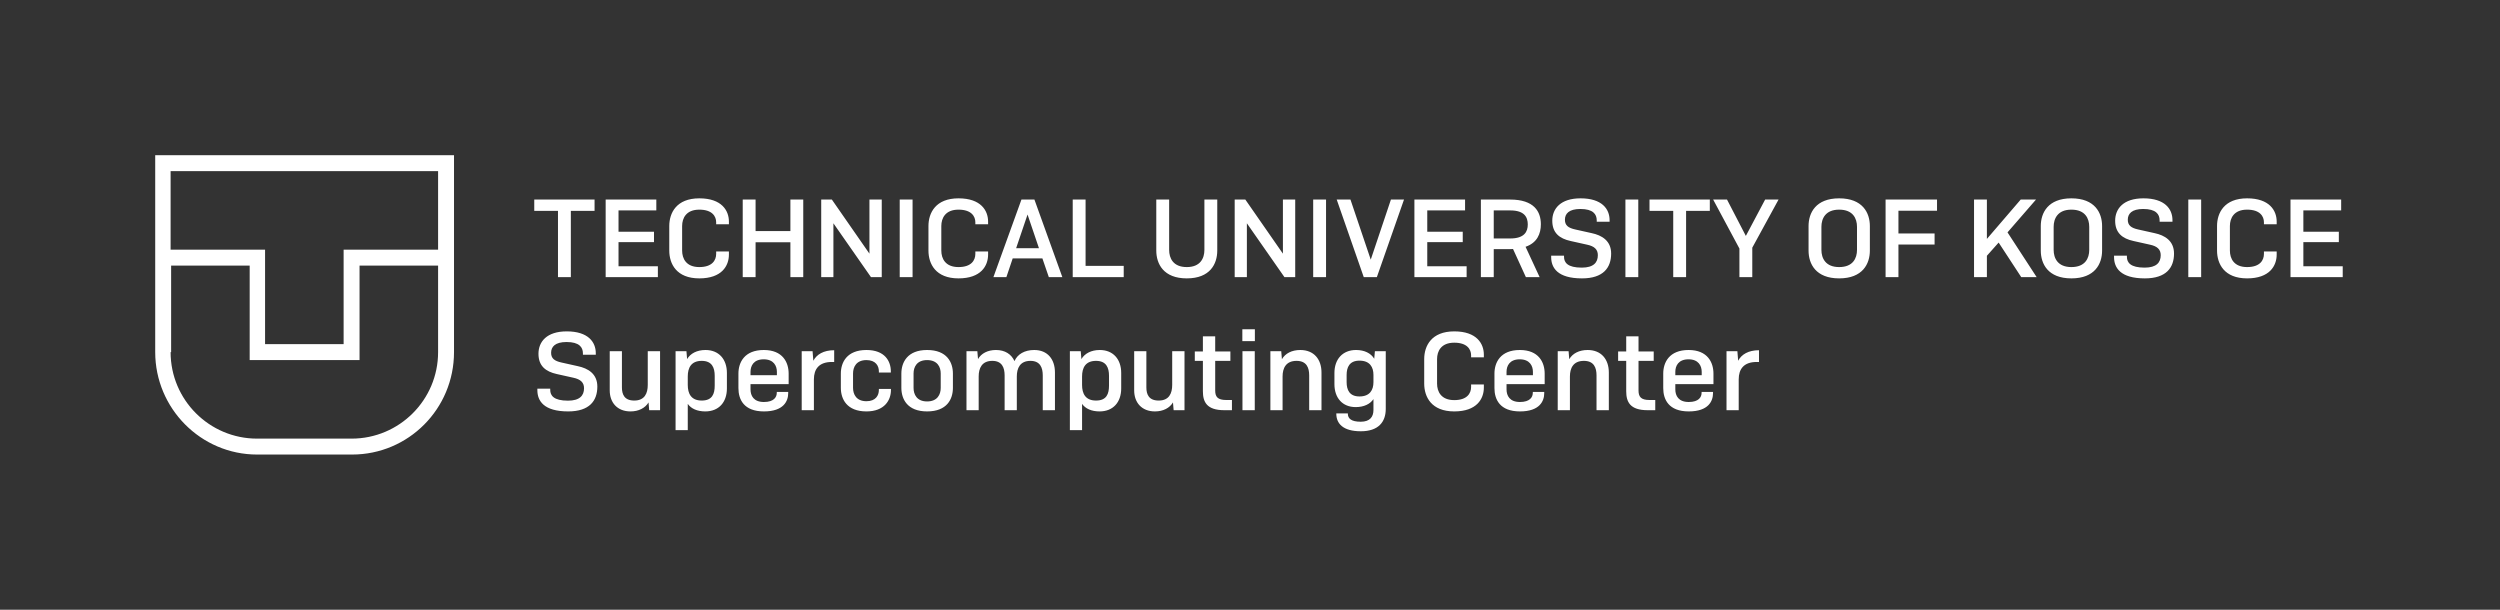 <svg width="451" height="110" viewBox="0 0 451 110" fill="none" xmlns="http://www.w3.org/2000/svg">
<rect x="0" y="0" width="451" height="110" fill="#333333" stroke="none"/>
<path d="M63.521 82C73.67 82 81.904 73.766 81.904 63.521V28H28V63.521C28 73.67 36.234 82 46.383 82H63.425H63.521ZM30.872 30.872H79.032V45.043H61.989V62.085H47.819V45.043H30.777V30.872H30.872ZM30.872 63.521V47.915H45.042V64.958H64.862V47.915H79.032V63.521C79.032 72.138 72.043 79.128 63.425 79.128H46.383C37.766 79.128 30.777 72.138 30.777 63.521H30.872Z" fill="white"/>
<path d="M107.26 38.04H102.98V50H100.66V38.04H96.38V36H107.26V38.04ZM109.261 50V36H118.401V37.96H111.581V41.8H117.981V43.68H111.581V48.04H118.681V50H109.261ZM129.196 45.36H131.496V45.92C131.496 47.96 130.216 50.22 126.156 50.22C122.036 50.22 120.736 47.6 120.736 45.2V40.78C120.736 38.4 122.036 35.78 126.156 35.78C130.216 35.78 131.496 38 131.496 39.98V40.46H129.196V40.1C129.196 39.02 128.476 37.82 126.156 37.82C123.796 37.82 123.056 39.34 123.056 40.78V45.2C123.056 46.66 123.796 48.18 126.156 48.18C128.476 48.18 129.196 46.96 129.196 45.8V45.36ZM142.587 50V43.7H136.307V50H133.987V36H136.307V41.68H142.587V36H144.907V50H142.587ZM157.127 50L150.347 40.28V50H148.147V36H150.067L156.847 45.76V36H159.067V50H157.127ZM164.628 36V50H162.308V36H164.628ZM175.953 45.36H178.253V45.92C178.253 47.96 176.973 50.22 172.913 50.22C168.793 50.22 167.493 47.6 167.493 45.2V40.78C167.493 38.4 168.793 35.78 172.913 35.78C176.973 35.78 178.253 38 178.253 39.98V40.46H175.953V40.1C175.953 39.02 175.233 37.82 172.913 37.82C170.553 37.82 169.813 39.34 169.813 40.78V45.2C169.813 46.66 170.553 48.18 172.913 48.18C175.233 48.18 175.953 46.96 175.953 45.8V45.36ZM187.429 44.78L185.369 38.7L183.309 44.78H187.429ZM189.209 50L188.049 46.62H182.689L181.549 50H179.209L184.269 36H186.609L191.649 50H189.209ZM193.518 50V36H195.838V47.96H202.718V50H193.518ZM208.594 36H210.914V45.08C210.914 46.58 211.634 48.18 214.094 48.18C216.554 48.18 217.274 46.58 217.274 45.08V36H219.594V45.2C219.594 47.6 218.314 50.22 214.094 50.22C209.894 50.22 208.594 47.6 208.594 45.2V36ZM231.717 50L224.937 40.28V50H222.737V36H224.657L231.437 45.76V36H233.657V50H231.717ZM239.218 36V50H236.898V36H239.218ZM246.023 50L241.143 36H243.623L247.283 46.84L250.923 36H253.283L248.383 50H246.023ZM255.159 50V36H264.299V37.96H257.479V41.8H263.879V43.68H257.479V48.04H264.579V50H255.159ZM272.451 37.96H269.471V43.02H272.451C275.011 43.02 275.611 41.78 275.611 40.5C275.611 39.18 275.011 37.96 272.451 37.96ZM272.431 44.94H269.471V50H267.151V36H272.431C276.751 36 277.971 38.16 277.971 40.46C277.971 42.16 277.311 43.8 275.211 44.52L277.751 50H275.271L272.951 44.92C272.771 44.94 272.611 44.94 272.431 44.94ZM290.371 40H288.051V39.76C288.051 38.64 287.391 37.7 285.091 37.7C283.031 37.7 282.311 38.56 282.311 39.64C282.311 40.66 282.911 41.12 284.191 41.4L287.151 42.06C288.951 42.44 290.651 43.42 290.651 45.74C290.651 48.3 289.231 50.22 285.391 50.22C280.971 50.22 279.831 48.3 279.831 46.38V46.12H282.151V46.34C282.151 47.36 282.791 48.28 285.351 48.28C287.471 48.28 288.251 47.36 288.251 46.04C288.251 45 287.631 44.42 286.311 44.14L283.351 43.48C281.311 43.04 280.031 42 280.031 39.82C280.031 37.64 281.531 35.78 285.131 35.78C288.991 35.78 290.371 37.7 290.371 39.72V40ZM295.546 36V50H293.226V36H295.546ZM308.451 38.04H304.171V50H301.851V38.04H297.571V36H308.451V38.04ZM316.112 50H313.792V44.84L309.052 36H311.552L314.952 42.56L318.432 36H320.852L316.112 44.68V50ZM331.783 50.22C327.563 50.22 326.263 47.6 326.263 45.2V40.78C326.263 38.4 327.563 35.78 331.783 35.78C336.023 35.78 337.323 38.4 337.323 40.78V45.2C337.323 47.6 336.023 50.22 331.783 50.22ZM331.783 48.18C334.283 48.18 335.003 46.58 335.003 45.08V40.92C335.003 39.42 334.283 37.82 331.783 37.82C329.323 37.82 328.583 39.42 328.583 40.92V45.08C328.583 46.58 329.323 48.18 331.783 48.18ZM348.999 44.12H342.479V50H340.159V36H349.439V38.02H342.479V42.12H348.999V44.12ZM358.436 46.14V50H356.116V36H358.436V43.1L364.536 36H367.296L362.156 41.92L367.416 50H364.636L360.556 43.76L358.436 46.14ZM373.678 50.22C369.458 50.22 368.158 47.6 368.158 45.2V40.78C368.158 38.4 369.458 35.78 373.678 35.78C377.918 35.78 379.218 38.4 379.218 40.78V45.2C379.218 47.6 377.918 50.22 373.678 50.22ZM373.678 48.18C376.178 48.18 376.898 46.58 376.898 45.08V40.92C376.898 39.42 376.178 37.82 373.678 37.82C371.218 37.82 370.478 39.42 370.478 40.92V45.08C370.478 46.58 371.218 48.18 373.678 48.18ZM391.914 40H389.594V39.76C389.594 38.64 388.934 37.7 386.634 37.7C384.574 37.7 383.854 38.56 383.854 39.64C383.854 40.66 384.454 41.12 385.734 41.4L388.694 42.06C390.494 42.44 392.194 43.42 392.194 45.74C392.194 48.3 390.774 50.22 386.934 50.22C382.514 50.22 381.374 48.3 381.374 46.38V46.12H383.694V46.34C383.694 47.36 384.334 48.28 386.894 48.28C389.014 48.28 389.794 47.36 389.794 46.04C389.794 45 389.174 44.42 387.854 44.14L384.894 43.48C382.854 43.04 381.574 42 381.574 39.82C381.574 37.64 383.074 35.78 386.674 35.78C390.534 35.78 391.914 37.7 391.914 39.72V40ZM397.089 36V50H394.769V36H397.089ZM408.414 45.36H410.714V45.92C410.714 47.96 409.434 50.22 405.374 50.22C401.254 50.22 399.954 47.6 399.954 45.2V40.78C399.954 38.4 401.254 35.78 405.374 35.78C409.434 35.78 410.714 38 410.714 39.98V40.46H408.414V40.1C408.414 39.02 407.694 37.82 405.374 37.82C403.014 37.82 402.274 39.34 402.274 40.78V45.2C402.274 46.66 403.014 48.18 405.374 48.18C407.694 48.18 408.414 46.96 408.414 45.8V45.36ZM413.206 50V36H422.346V37.96H415.526V41.8H421.926V43.68H415.526V48.04H422.626V50H413.206ZM107.48 64H105.16V63.76C105.16 62.64 104.5 61.7 102.2 61.7C100.14 61.7 99.42 62.56 99.42 63.64C99.42 64.66 100.02 65.12 101.3 65.4L104.26 66.06C106.06 66.44 107.76 67.42 107.76 69.74C107.76 72.3 106.34 74.22 102.5 74.22C98.08 74.22 96.94 72.3 96.94 70.38V70.12H99.26V70.34C99.26 71.36 99.9 72.28 102.46 72.28C104.58 72.28 105.36 71.36 105.36 70.04C105.36 69 104.74 68.42 103.42 68.14L100.46 67.48C98.42 67.04 97.14 66 97.14 63.82C97.14 61.64 98.64 59.78 102.24 59.78C106.1 59.78 107.48 61.7 107.48 63.72V64ZM117.115 74L116.995 72.6C116.395 73.6 115.235 74.22 113.735 74.22C111.375 74.22 109.995 72.64 109.995 70.42V63.36H112.195V69.9C112.195 71.14 112.635 72.26 114.415 72.26C116.295 72.26 116.855 70.96 116.855 69.44V63.36H119.075V74H117.115ZM126.593 72.26C128.493 72.26 128.933 71.06 128.933 69.56V67.8C128.933 66.34 128.453 65.1 126.593 65.1C124.673 65.1 124.073 66.36 124.073 67.92V69.44C124.073 71 124.673 72.26 126.593 72.26ZM127.233 74.22C125.773 74.22 124.673 73.72 124.073 72.86V77.6H121.873V63.36H123.833L123.953 64.78C124.553 63.76 125.733 63.14 127.273 63.14C129.693 63.14 131.133 64.82 131.133 67.28V70.08C131.133 72.56 129.673 74.22 127.233 74.22ZM142.192 70.92C142.192 72.34 141.392 74.22 137.812 74.22C134.172 74.22 133.212 72.04 133.212 70.02V67.4C133.212 65.38 134.292 63.14 137.792 63.14C141.212 63.14 142.272 65.38 142.272 67.4V69.3H135.392V70.24C135.392 71.4 135.972 72.52 137.812 72.52C139.612 72.52 140.132 71.64 140.132 70.86V70.7H142.192V70.92ZM135.392 67.08V67.68H140.152V67.08C140.152 66 139.572 64.82 137.772 64.82C135.932 64.82 135.392 66.02 135.392 67.08ZM146.827 74H144.627V63.36H146.587L146.727 65.08C147.327 63.94 148.567 63.18 150.487 63.18V65.3H150.067C147.727 65.3 146.827 66.6 146.827 68.44V74ZM158.548 70.16H160.728V70.36C160.728 72.2 159.548 74.22 156.308 74.22C152.768 74.22 151.688 72 151.688 69.96V67.4C151.688 65.38 152.768 63.14 156.308 63.14C159.648 63.14 160.708 65.18 160.708 67V67.2H158.548V66.98C158.548 66.02 157.988 64.96 156.308 64.96C154.468 64.96 153.888 66.22 153.888 67.38V69.96C153.888 71.12 154.468 72.38 156.308 72.38C157.988 72.38 158.548 71.32 158.548 70.36V70.16ZM162.606 69.96V67.4C162.606 65.38 163.686 63.14 167.246 63.14C170.846 63.14 171.906 65.38 171.906 67.4V69.96C171.906 72 170.846 74.22 167.246 74.22C163.686 74.22 162.606 72 162.606 69.96ZM169.706 69.98V67.38C169.706 66.22 169.126 64.96 167.246 64.96C165.386 64.96 164.806 66.22 164.806 67.38V69.98C164.806 71.14 165.386 72.42 167.246 72.42C169.126 72.42 169.706 71.14 169.706 69.98ZM176.553 74H174.353V63.36H176.313L176.433 64.78C177.013 63.76 178.173 63.14 179.673 63.14C181.313 63.14 182.453 63.9 183.013 65.14C183.553 63.9 184.833 63.14 186.573 63.14C188.993 63.14 190.313 64.82 190.313 67.2V74H188.113V67.72C188.113 66.34 187.653 65.1 185.893 65.1C184.013 65.1 183.433 66.42 183.433 67.92V74H181.233V67.72C181.233 66.34 180.773 65.1 179.013 65.1C177.133 65.1 176.553 66.42 176.553 67.92V74ZM197.725 72.26C199.625 72.26 200.065 71.06 200.065 69.56V67.8C200.065 66.34 199.585 65.1 197.725 65.1C195.805 65.1 195.205 66.36 195.205 67.92V69.44C195.205 71 195.805 72.26 197.725 72.26ZM198.365 74.22C196.905 74.22 195.805 73.72 195.205 72.86V77.6H193.005V63.36H194.965L195.085 64.78C195.685 63.76 196.865 63.14 198.405 63.14C200.825 63.14 202.265 64.82 202.265 67.28V70.08C202.265 72.56 200.805 74.22 198.365 74.22ZM211.725 74L211.605 72.6C211.005 73.6 209.845 74.22 208.345 74.22C205.985 74.22 204.605 72.64 204.605 70.42V63.36H206.805V69.9C206.805 71.14 207.245 72.26 209.025 72.26C210.905 72.26 211.465 70.96 211.465 69.44V63.36H213.685V74H211.725ZM222.242 72.16V74H220.862C217.682 74 217.002 72.5 217.002 70.58V65.1H215.542V63.4H217.002V60.68H219.222V63.4H221.962V65.1H219.222V70.44C219.222 71.58 219.662 72.16 221.202 72.16H222.242ZM226.379 61.54H224.119V59.4H226.379V61.54ZM226.359 74H224.139V63.36H226.359V74ZM231.377 74H229.177V63.36H231.137L231.257 64.8C231.857 63.76 233.037 63.14 234.577 63.14C237.037 63.14 238.397 64.82 238.397 67.2V74H236.177V67.72C236.177 66.34 235.717 65.1 233.897 65.1C231.977 65.1 231.377 66.42 231.377 67.92V74ZM245.251 71.52C247.131 71.52 247.771 70.34 247.771 68.94V67.64C247.771 66.24 247.131 65.06 245.251 65.06C243.451 65.06 242.931 66.24 242.931 67.64V68.94C242.931 70.34 243.451 71.52 245.251 71.52ZM245.491 77.8C242.291 77.8 241.071 76.42 241.071 74.64V74.58H243.151V74.64C243.151 75.5 243.771 76.08 245.471 76.08C247.111 76.08 247.771 75.22 247.771 73.96V72C247.171 72.9 246.031 73.44 244.571 73.44C242.171 73.44 240.731 71.78 240.731 69.3V67.28C240.731 64.8 242.211 63.14 244.631 63.14C246.151 63.14 247.311 63.72 247.911 64.72L248.031 63.36H249.991V73.76C249.991 76.14 248.651 77.8 245.491 77.8ZM265.387 69.36H267.687V69.92C267.687 71.96 266.407 74.22 262.347 74.22C258.227 74.22 256.927 71.6 256.927 69.2V64.78C256.927 62.4 258.227 59.78 262.347 59.78C266.407 59.78 267.687 62 267.687 63.98V64.46H265.387V64.1C265.387 63.02 264.667 61.82 262.347 61.82C259.987 61.82 259.247 63.34 259.247 64.78V69.2C259.247 70.66 259.987 72.18 262.347 72.18C264.667 72.18 265.387 70.96 265.387 69.8V69.36ZM278.579 70.92C278.579 72.34 277.779 74.22 274.199 74.22C270.559 74.22 269.599 72.04 269.599 70.02V67.4C269.599 65.38 270.679 63.14 274.179 63.14C277.599 63.14 278.659 65.38 278.659 67.4V69.3H271.779V70.24C271.779 71.4 272.359 72.52 274.199 72.52C275.999 72.52 276.519 71.64 276.519 70.86V70.7H278.579V70.92ZM271.779 67.08V67.68H276.539V67.08C276.539 66 275.959 64.82 274.159 64.82C272.319 64.82 271.779 66.02 271.779 67.08ZM283.213 74H281.013V63.36H282.973L283.093 64.8C283.693 63.76 284.873 63.14 286.413 63.14C288.873 63.14 290.233 64.82 290.233 67.2V74H288.013V67.72C288.013 66.34 287.553 65.1 285.733 65.1C283.813 65.1 283.213 66.42 283.213 67.92V74ZM298.609 72.16V74H297.229C294.049 74 293.369 72.5 293.369 70.58V65.1H291.909V63.4H293.369V60.68H295.589V63.4H298.329V65.1H295.589V70.44C295.589 71.58 296.029 72.16 297.569 72.16H298.609ZM309.028 70.92C309.028 72.34 308.228 74.22 304.648 74.22C301.008 74.22 300.048 72.04 300.048 70.02V67.4C300.048 65.38 301.128 63.14 304.628 63.14C308.048 63.14 309.108 65.38 309.108 67.4V69.3H302.228V70.24C302.228 71.4 302.808 72.52 304.648 72.52C306.448 72.52 306.968 71.64 306.968 70.86V70.7H309.028V70.92ZM302.228 67.08V67.68H306.988V67.08C306.988 66 306.408 64.82 304.608 64.82C302.768 64.82 302.228 66.02 302.228 67.08ZM313.663 74H311.463V63.36H313.423L313.563 65.08C314.163 63.94 315.403 63.18 317.323 63.18V65.3H316.903C314.563 65.3 313.663 66.6 313.663 68.44V74Z" fill="white"/>
</svg>
